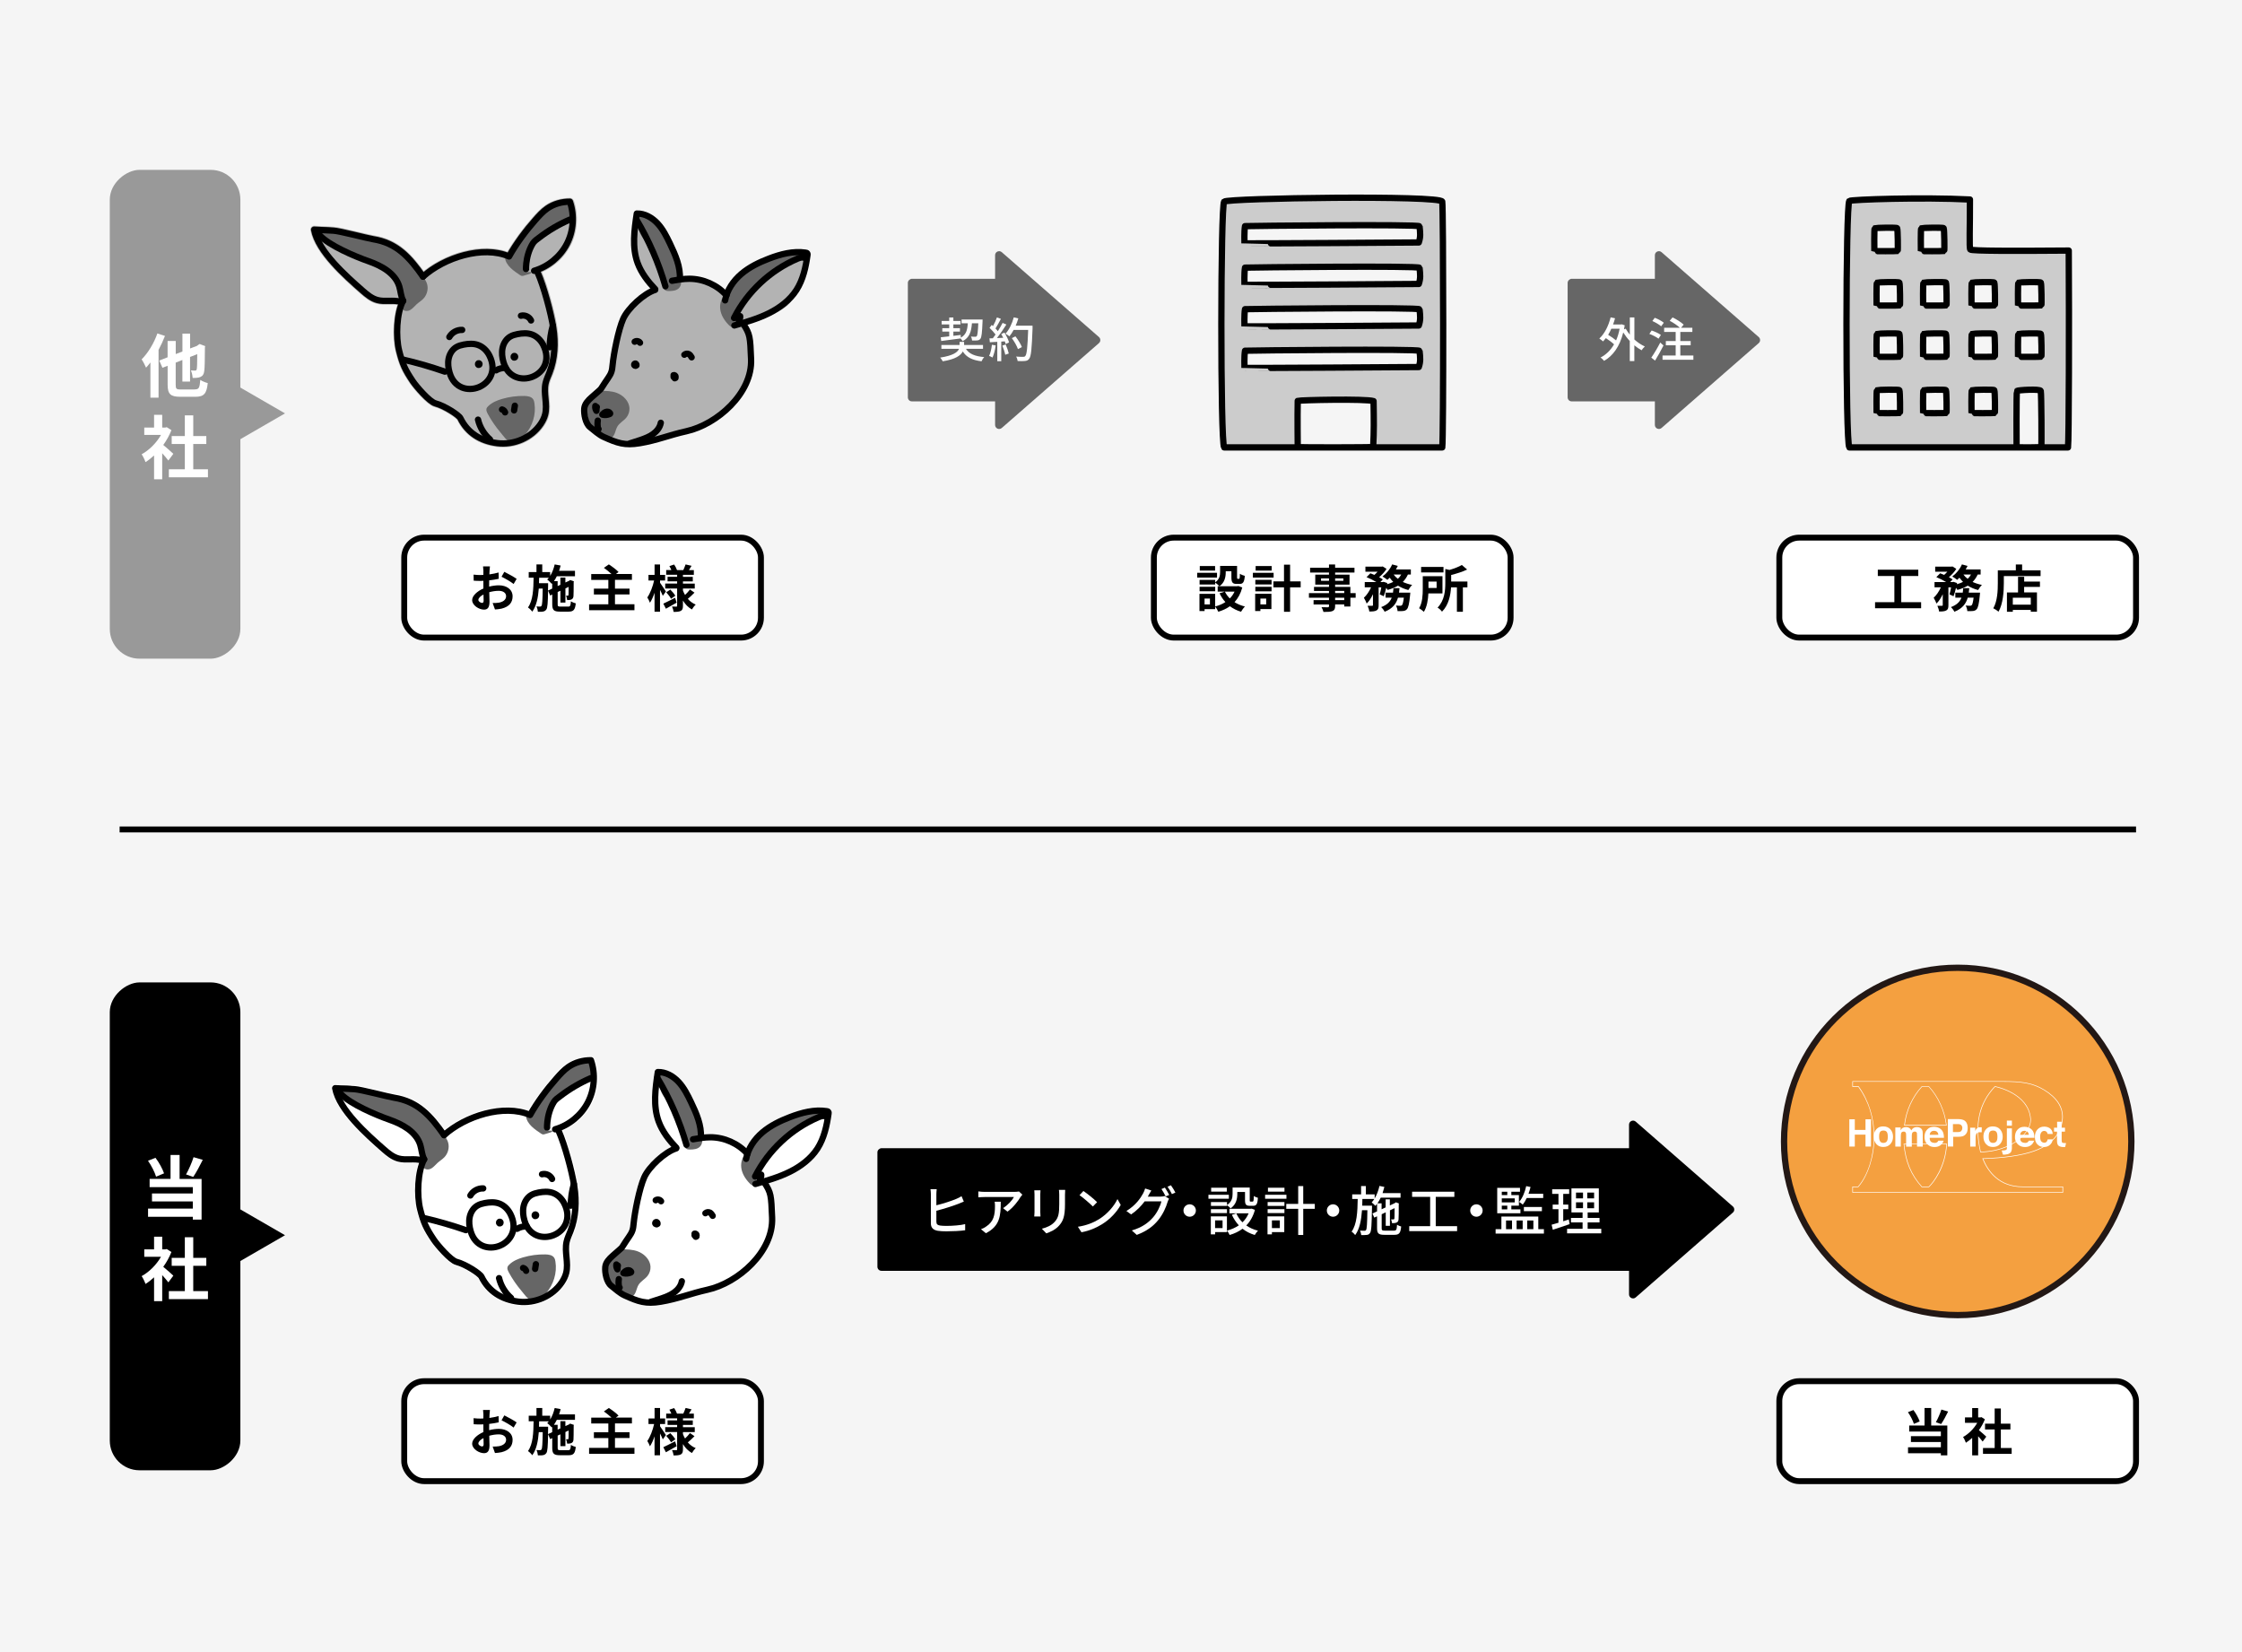 <?xml version="1.0" encoding="UTF-8"?>
<svg id="_レイヤー_2" data-name="レイヤー 2" xmlns="http://www.w3.org/2000/svg" viewBox="0 0 570 420">
  <defs>
    <style>
      .cls-1, .cls-2 {
        fill: #fff;
      }

      .cls-3 {
        fill: #f4a040;
        stroke: #231815;
      }

      .cls-3, .cls-4, .cls-5 {
        stroke-linecap: round;
        stroke-linejoin: round;
        stroke-width: 1.6px;
      }

      .cls-2 {
        stroke-miterlimit: 10;
        stroke-width: 1.5px;
      }

      .cls-2, .cls-4, .cls-5 {
        stroke: #000;
      }

      .cls-6 {
        fill: #666;
      }

      .cls-4 {
        fill: #ccc;
      }

      .cls-7 {
        fill: #999;
      }

      .cls-5 {
        fill: none;
      }

      .cls-8 {
        fill: #b3b3b3;
      }

      .cls-9 {
        fill: #f5f5f5;
      }
    </style>
  </defs>
  <rect id="_長方形_70" data-name="長方形 70" class="cls-9" width="570" height="420"/>
  <path class="cls-4" d="M366.67,51.26c-.32-1.69-54.51-.91-55.44,0s-.98,61.27,0,62.48h55.44c.34-1.9.3-60.89,0-62.48ZM316.39,61.86c0-.13-.1-3.05.14-4.37,1.28-.07,44.32-.52,44.37.04.18,1.76.3,2.65-.19,4.11-1.46.04-44.32.28-44.32.23ZM316.39,72.41c0-.13-.1-3.05.14-4.37,1.28-.07,44.32-.52,44.37.04.18,1.76.3,2.65-.19,4.11-1.46.04-44.32.28-44.32.23ZM316.39,82.97c0-.13-.1-3.05.14-4.37,1.28-.07,44.32-.52,44.37.04.18,1.76.3,2.65-.19,4.11-1.46.04-44.32.28-44.32.23ZM316.39,93.53c0-.13-.1-3.05.14-4.37,1.28-.07,44.32-.52,44.37.04.18,1.76.3,2.65-.19,4.11-1.46.04-44.32.28-44.32.23ZM329.93,113.64c0-.38-.09-7.85,0-11.73.55-.21,17.37-.58,19.28.06.08,5.19.12,7.36-.1,11.67-.63.11-19.19.15-19.19,0Z"/>
  <g>
    <rect class="cls-2" x="102.77" y="136.68" width="90.69" height="25.41" rx="5.05" ry="5.05"/>
    <g>
      <path d="M124.37,149.13c.86-.22,1.74-.33,2.45-.33,1.96,0,3.5,1.04,3.5,2.79,0,1.51-.79,2.64-2.81,3.14-.59.13-1.17.18-1.67.21l-.59-1.64c.58,0,1.12-.01,1.57-.09,1.03-.18,1.85-.71,1.85-1.64,0-.86-.77-1.37-1.88-1.37-.79,0-1.61.13-2.4.35.03,1.02.06,2,.06,2.43,0,1.58-.58,2-1.4,2-1.25,0-3.01-1.07-3.01-2.42,0-1.12,1.3-2.27,2.86-2.95-.01-.3-.01-.59-.01-.89v-1.07c-.24.01-.48.03-.68.03-.58,0-1.22-.01-1.78-.06l-.03-1.54c.75.09,1.3.1,1.76.1.23,0,.48-.01.73-.03.01-.45.01-.82.01-1.04,0-.27-.05-.89-.09-1.12h1.75c-.03.23-.08.79-.1,1.11-.01.28-.03.59-.04.92.84-.12,1.67-.28,2.34-.48l.04,1.6c-.72.17-1.6.3-2.43.4-.01.39-.01.77-.01,1.15v.45ZM122.96,152.71c0-.32-.01-.9-.04-1.57-.79.4-1.3.93-1.3,1.38,0,.39.59.75.93.75.23,0,.41-.12.41-.55ZM128.22,145.37c.98.48,2.46,1.31,3.13,1.79l-.77,1.31c-.61-.53-2.27-1.47-3.07-1.85l.71-1.25Z"/>
      <path d="M144.46,154.21c.5,0,.61-.22.68-1.35.31.22.86.44,1.24.53-.17,1.61-.55,2.1-1.8,2.1h-2.25c-1.52,0-1.93-.41-1.93-1.88v-2.47l-.53.25-.53-1.25c-.05,3.16-.14,4.39-.44,4.8-.23.33-.48.46-.82.53-.32.08-.81.06-1.33.06-.03-.42-.17-.99-.37-1.37.4.05.76.05.93.05s.27-.04.37-.21c.17-.26.25-1.34.3-4.37h-1c-.18,2.32-.59,4.4-1.66,5.87-.25-.36-.72-.82-1.09-1.07,1.27-1.76,1.39-4.6,1.43-7.57h-1.24v-1.42h1.97v-1.95h1.47v1.95h2.01v.97c.53-.84.91-1.87,1.15-2.92l1.51.28c-.1.45-.25.9-.39,1.34h4.04v1.39h-4.62c-.22.45-.46.88-.73,1.25h.94v1.24l.7-.32v-1.84h1.27v1.25l.93-.42.05-.04.23-.17.95.33-.05.21c-.01,1.83-.01,3.14-.05,3.53-.03.46-.21.75-.55.89-.31.13-.72.14-1.06.14-.04-.35-.14-.84-.28-1.12.15.01.33.01.44.01s.17-.03.18-.19c.03-.12.03-.82.04-2.05l-.82.39v3.59h-1.27v-3l-.7.32v3.1c0,.53.09.61.73.61h1.98ZM140.39,149.63v-1.34l-.12.13c-.24-.28-.81-.85-1.15-1.08.14-.14.28-.3.41-.46h-2.46c-.01.46-.03.93-.04,1.38h2.32v.58l-.03,1.29,1.06-.49Z"/>
      <path d="M161.3,153.62v1.51h-11.53v-1.51h4.89v-2.49h-3.67v-1.48h3.67v-2.23h-4.35v-1.49h5.15c-.54-.53-1.31-1.12-1.93-1.57l1.26-.88c.82.53,1.93,1.35,2.47,1.94l-.68.5h4.08v1.49h-4.31v2.23h3.7v1.48h-3.7v2.49h4.95Z"/>
      <path d="M168.51,151.47c-.15-.37-.42-.95-.71-1.51v5.55h-1.39v-4.82c-.33.99-.73,1.89-1.17,2.54-.14-.42-.45-1-.67-1.35.72-1,1.4-2.79,1.73-4.31h-1.43v-1.42h1.55v-2.65h1.39v2.65h1.29v1.42h-1.29v.57c.35.48,1.27,1.89,1.49,2.24l-.79,1.09ZM172.03,153.21c-.9.53-1.91,1.09-2.73,1.54l-.66-1.29c.76-.35,1.89-.93,2.99-1.49l.4,1.24ZM176.57,150.66c-.54.55-1.2,1.17-1.7,1.58.54.63,1.22,1.13,2.01,1.46-.32.28-.75.85-.97,1.24-.94-.52-1.7-1.3-2.28-2.27v1.34c0,.7-.13,1.06-.54,1.29-.42.22-1.03.26-1.83.26-.05-.4-.22-.99-.41-1.37.44.03.94.03,1.09.03s.21-.06.21-.22v-4.39h-3.03v-1.25h3.03v-.57h-2.43v-1.15h2.43v-.52h-2.78v-1.2h1.31c-.13-.33-.32-.7-.5-1l1.21-.41c.3.44.61,1.03.73,1.42h1.6c.19-.44.45-1.03.58-1.44l1.52.35c-.23.39-.46.77-.67,1.09h1.25v1.2h-2.77v.52h2.5v1.15h-2.5v.57h3v1.25h-3v.5c.14.4.32.77.53,1.13.45-.42.95-.97,1.25-1.39l1.16.81ZM170.42,149.89c.48.46,1.02,1.12,1.27,1.56l-1.09.77c-.23-.45-.76-1.15-1.22-1.65l1.04-.68Z"/>
    </g>
  </g>
  <g>
    <rect class="cls-2" x="102.77" y="351.13" width="90.69" height="25.41" rx="5.05" ry="5.05"/>
    <g>
      <path d="M124.37,363.58c.86-.22,1.74-.33,2.45-.33,1.96,0,3.5,1.04,3.5,2.79,0,1.51-.79,2.64-2.81,3.14-.59.13-1.17.18-1.67.21l-.59-1.64c.58,0,1.12-.01,1.57-.09,1.03-.18,1.85-.71,1.85-1.64,0-.86-.77-1.37-1.88-1.37-.79,0-1.61.13-2.4.35.03,1.02.06,2,.06,2.43,0,1.58-.58,2-1.4,2-1.25,0-3.01-1.07-3.01-2.42,0-1.12,1.3-2.27,2.86-2.95-.01-.3-.01-.59-.01-.89v-1.07c-.24.01-.48.03-.68.03-.58,0-1.22-.01-1.78-.06l-.03-1.54c.75.09,1.3.1,1.76.1.23,0,.48-.01.73-.03.01-.45.01-.82.01-1.04,0-.27-.05-.89-.09-1.12h1.75c-.03.23-.08.79-.1,1.11-.01.28-.03.59-.04.92.84-.12,1.67-.28,2.34-.48l.04,1.6c-.72.17-1.6.3-2.43.4-.01.39-.01.77-.01,1.15v.45ZM122.96,367.16c0-.32-.01-.9-.04-1.57-.79.4-1.3.93-1.3,1.38,0,.39.59.75.93.75.23,0,.41-.12.41-.55ZM128.22,359.82c.98.48,2.46,1.31,3.13,1.79l-.77,1.31c-.61-.53-2.27-1.47-3.07-1.85l.71-1.25Z"/>
      <path d="M144.46,368.67c.5,0,.61-.22.68-1.35.31.22.86.44,1.24.53-.17,1.61-.55,2.1-1.8,2.1h-2.25c-1.52,0-1.93-.41-1.93-1.88v-2.47l-.53.25-.53-1.25c-.05,3.16-.14,4.39-.44,4.8-.23.33-.48.46-.82.53-.32.08-.81.06-1.33.06-.03-.42-.17-.99-.37-1.37.4.05.76.05.93.05s.27-.04.37-.21c.17-.26.25-1.34.3-4.37h-1c-.18,2.32-.59,4.4-1.66,5.87-.25-.36-.72-.82-1.09-1.07,1.27-1.76,1.39-4.6,1.43-7.57h-1.24v-1.42h1.97v-1.95h1.47v1.95h2.01v.97c.53-.84.91-1.87,1.15-2.92l1.51.28c-.1.45-.25.9-.39,1.34h4.04v1.39h-4.62c-.22.45-.46.88-.73,1.25h.94v1.24l.7-.32v-1.84h1.27v1.25l.93-.42.05-.04.23-.17.95.33-.05.21c-.01,1.83-.01,3.14-.05,3.53-.03.46-.21.75-.55.89-.31.13-.72.14-1.06.14-.04-.35-.14-.84-.28-1.12.15.01.33.01.44.01s.17-.03.18-.19c.03-.12.03-.82.04-2.05l-.82.39v3.59h-1.27v-3l-.7.32v3.1c0,.53.09.61.73.61h1.98ZM140.39,364.08v-1.34l-.12.13c-.24-.28-.81-.85-1.15-1.08.14-.14.28-.3.41-.46h-2.46c-.01.46-.03.93-.04,1.38h2.32v.58l-.03,1.29,1.06-.49Z"/>
      <path d="M161.3,368.08v1.51h-11.53v-1.51h4.89v-2.49h-3.67v-1.48h3.67v-2.23h-4.35v-1.49h5.15c-.54-.53-1.31-1.12-1.93-1.57l1.26-.88c.82.53,1.93,1.35,2.47,1.94l-.68.5h4.08v1.49h-4.31v2.23h3.7v1.48h-3.7v2.49h4.95Z"/>
      <path d="M168.51,365.92c-.15-.37-.42-.95-.71-1.51v5.55h-1.39v-4.82c-.33.99-.73,1.89-1.17,2.54-.14-.42-.45-1-.67-1.35.72-1,1.4-2.79,1.73-4.31h-1.43v-1.42h1.55v-2.65h1.39v2.65h1.29v1.42h-1.29v.57c.35.48,1.27,1.89,1.49,2.24l-.79,1.09ZM172.03,367.66c-.9.53-1.91,1.09-2.73,1.54l-.66-1.29c.76-.35,1.89-.93,2.99-1.49l.4,1.24ZM176.57,365.11c-.54.55-1.2,1.17-1.7,1.58.54.63,1.22,1.13,2.01,1.46-.32.28-.75.85-.97,1.24-.94-.52-1.7-1.3-2.28-2.27v1.34c0,.7-.13,1.06-.54,1.29-.42.22-1.03.26-1.83.26-.05-.4-.22-.99-.41-1.37.44.03.94.03,1.09.03s.21-.06.21-.22v-4.39h-3.03v-1.25h3.03v-.57h-2.43v-1.15h2.43v-.52h-2.78v-1.2h1.31c-.13-.33-.32-.7-.5-1l1.21-.41c.3.44.61,1.03.73,1.42h1.6c.19-.44.45-1.03.58-1.44l1.52.35c-.23.39-.46.77-.67,1.09h1.25v1.2h-2.77v.52h2.5v1.15h-2.5v.57h3v1.25h-3v.5c.14.4.32.77.53,1.13.45-.42.95-.97,1.25-1.39l1.16.81ZM170.42,364.34c.48.46,1.02,1.12,1.27,1.56l-1.09.77c-.23-.45-.76-1.15-1.22-1.65l1.04-.68Z"/>
    </g>
  </g>
  <g>
    <rect class="cls-2" x="293.36" y="136.68" width="90.69" height="25.41" rx="5.05" ry="5.05"/>
    <g>
      <path d="M309.41,146.83h-5.04v-1.21h5.04v1.21ZM315.84,149.33c-.41,1.56-1.09,2.78-1.98,3.75.76.49,1.66.86,2.65,1.11-.33.32-.77.93-.99,1.33-1.08-.32-2.02-.8-2.83-1.4-.86.61-1.85,1.07-2.95,1.4-.15-.37-.51-.98-.8-1.33v.66h-2.69v.5h-1.3v-4.39h3.99v3.21c.97-.24,1.84-.6,2.6-1.11-.59-.64-1.08-1.39-1.48-2.23l1.31-.42h-1.79v-1.38h.44c-.22-.26-.76-.72-1.07-.93v.49h-3.97v-1.17h3.97v.62c1.11-.76,1.25-1.78,1.25-2.64v-1.53h4.31v2.88c0,.36.03.4.17.4h.32c.17,0,.22-.17.23-1.29.28.22.88.44,1.25.54-.13,1.6-.46,2.05-1.33,2.05h-.75c-1.03,0-1.33-.4-1.33-1.67v-1.56h-1.44v.22c0,1.21-.26,2.68-1.6,3.59h4.53l.26-.06,1,.37ZM308.95,150.32h-3.97v-1.15h3.97v1.15ZM308.92,145.06h-3.89v-1.16h3.89v1.16ZM307.61,152.17h-1.37v1.48h1.37v-1.48ZM311.41,150.4c.31.64.73,1.22,1.25,1.74.5-.5.9-1.08,1.21-1.74h-2.46Z"/>
      <path d="M323.8,146.83h-5.27v-1.21h5.27v1.21ZM323.25,154.84h-2.81v.5h-1.33v-4.39h4.13v3.89ZM319.15,147.41h4.13v1.17h-4.13v-1.17ZM319.15,149.18h4.13v1.15h-4.13v-1.15ZM323.31,145.06h-4.08v-1.16h4.08v1.16ZM320.44,152.17v1.48h1.47v-1.48h-1.47ZM330.68,149.32h-2.69v6.21h-1.55v-6.21h-2.69v-1.52h2.69v-4.25h1.55v4.25h2.69v1.52Z"/>
      <path d="M344.66,151.95h-1.34v2.24h-1.56v-.53h-2.32v.4c0,.76-.18,1.07-.68,1.29-.49.19-1.19.22-2.28.22-.08-.36-.31-.89-.5-1.21.62.03,1.38.03,1.58.03.25-.01.32-.09.32-.32v-.4h-3.92v-1.11h3.92v-.61h-5.1v-1.17h5.1v-.55h-3.81v-1.03h3.81v-.57h-3.49v-2.55h3.49v-.53h-4.8v-1.21h4.8v-.84h1.56v.84h4.92v1.21h-4.92v.53h3.66v2.55h-3.66v.57h3.88v1.58h1.34v1.17ZM337.88,147.66v-.62h-2.02v.62h2.02ZM339.44,147.04v.62h2.09v-.62h-2.09ZM339.44,150.77h2.32v-.55h-2.32v.55ZM341.76,151.95h-2.32v.61h2.32v-.61Z"/>
      <path d="M357.94,146.06c-.33.73-.76,1.35-1.29,1.88.71.33,1.51.59,2.37.76-.33.31-.76.91-.97,1.3-.98-.25-1.85-.63-2.63-1.11-.76.46-1.65.81-2.63,1.08-.08-.14-.21-.33-.36-.54-.18.8-.4,1.57-.63,2.15l-1.03-.48c.14-.48.3-1.12.41-1.78h-.68v4.53c0,.7-.1,1.11-.55,1.34-.44.24-1.02.27-1.82.27-.04-.43-.25-1.04-.44-1.46.48.01.99.01,1.16.01.16-.01.21-.04.21-.19v-2.76c-.45.95-.99,1.82-1.61,2.38-.13-.44-.46-1.07-.7-1.48.71-.63,1.38-1.64,1.83-2.65h-1.61v-1.34h2.95c-.72-.44-1.69-.93-2.49-1.25l.97-.98c.31.12.67.26,1.02.41.28-.24.57-.53.81-.81h-3.09v-1.29h4.16l.23-.05.98.62c-.44.72-1.16,1.51-1.88,2.12.37.19.7.39.94.57l-.63.66h.62l.21-.06.93.31-.05.3c.57-.16,1.11-.35,1.57-.59-.33-.32-.64-.68-.91-1.07-.19.21-.39.39-.58.55-.3-.24-.89-.66-1.25-.86,1-.72,1.96-1.88,2.46-3.07l1.43.39c-.14.31-.3.61-.48.9h3.8v1.28h-.75ZM358.55,150.67s-.03.4-.05.58c-.21,2.23-.44,3.22-.81,3.63-.28.3-.55.4-.94.45-.32.04-.85.05-1.44.03-.01-.42-.18-1.03-.41-1.42.46.05.9.06,1.11.06.18,0,.28-.03.41-.14.18-.17.35-.72.49-1.92h-1.49c-.44,1.53-1.35,2.78-3.39,3.58-.17-.36-.57-.9-.89-1.18,1.55-.57,2.29-1.39,2.69-2.4h-1.56v-1.27h1.88c.06-.37.1-.75.13-1.15h1.53c-.04.39-.08.77-.13,1.15h2.87ZM354.32,146.06c.28.4.64.77,1.07,1.09.35-.31.63-.68.85-1.09h-1.92Z"/>
      <path d="M363.15,150.86c-.08,1.57-.35,3.41-1.15,4.68-.25-.26-.88-.73-1.21-.92.85-1.38.93-3.39.93-4.87v-3.27h5.01v4.38h-3.58ZM366.99,145.52h-5.69v-1.39h5.69v1.39ZM363.17,147.85v1.63h2.07v-1.63h-2.07ZM373.07,149.32h-1.15v6.21h-1.52v-6.21h-1.49c-.12,1.97-.59,4.47-2.3,6.18-.21-.32-.77-.85-1.13-1.03,1.79-1.82,1.97-4.37,1.97-6.27v-3.55l1.06.24c1.2-.35,2.4-.81,3.14-1.26l1.35,1.16c-1.17.57-2.67,1.04-4.06,1.38v1.67h4.13v1.48Z"/>
    </g>
  </g>
  <g>
    <rect class="cls-2" x="452.37" y="136.68" width="90.69" height="25.41" rx="5.05" ry="5.05"/>
    <g>
      <path d="M488.42,153.09v1.54h-11.71v-1.54h4.91v-6.66h-4.21v-1.6h10.29v1.6h-4.33v6.66h5.05Z"/>
      <path d="M502.8,146.06c-.33.73-.76,1.35-1.29,1.88.71.33,1.51.59,2.37.76-.33.31-.76.91-.97,1.3-.98-.25-1.85-.63-2.63-1.11-.76.46-1.65.81-2.63,1.08-.08-.14-.21-.33-.36-.54-.18.8-.4,1.57-.63,2.15l-1.03-.48c.14-.48.3-1.12.41-1.78h-.68v4.53c0,.7-.1,1.11-.55,1.34-.44.24-1.02.27-1.82.27-.04-.43-.25-1.04-.44-1.46.48.01.99.01,1.16.01.16-.01.21-.04.21-.19v-2.76c-.45.95-.99,1.82-1.61,2.38-.13-.44-.46-1.07-.7-1.48.71-.63,1.38-1.64,1.83-2.65h-1.61v-1.34h2.95c-.72-.44-1.69-.93-2.49-1.25l.97-.98c.31.12.67.26,1.02.41.28-.24.57-.53.81-.81h-3.09v-1.29h4.16l.23-.05.98.62c-.44.72-1.16,1.51-1.88,2.12.37.19.7.39.94.57l-.63.66h.62l.21-.06.93.31-.05.3c.57-.16,1.11-.35,1.57-.59-.33-.32-.64-.68-.91-1.07-.19.21-.39.39-.58.55-.3-.24-.89-.66-1.25-.86,1-.72,1.96-1.88,2.46-3.07l1.43.39c-.14.31-.3.61-.48.9h3.8v1.28h-.75ZM503.4,150.67s-.03.4-.05.58c-.21,2.23-.44,3.22-.81,3.63-.28.3-.55.4-.94.45-.32.04-.85.05-1.44.03-.01-.42-.18-1.03-.41-1.42.46.05.9.06,1.11.06.18,0,.28-.03.41-.14.18-.17.35-.72.49-1.92h-1.49c-.44,1.53-1.35,2.78-3.39,3.58-.17-.36-.57-.9-.89-1.18,1.55-.57,2.29-1.39,2.69-2.4h-1.56v-1.27h1.88c.06-.37.1-.75.13-1.15h1.53c-.04.39-.08.77-.13,1.15h2.87ZM499.18,146.06c.28.4.64.77,1.07,1.09.35-.31.63-.68.85-1.09h-1.92Z"/>
      <path d="M518.79,144.99v1.46h-9.34v1.79c0,2.07-.19,5.25-1.35,7.26-.28-.26-.97-.7-1.33-.86,1.06-1.84,1.15-4.55,1.15-6.4v-3.25h4.58v-1.48h1.6v1.48h4.69ZM514.61,147.85h4.02v1.35h-4.02v1.4h3.26v4.91h-1.57v-.46h-4.57v.48h-1.49v-4.92h2.82v-3.97h1.56v1.21ZM516.3,151.96h-4.57v1.75h4.57v-1.75Z"/>
    </g>
  </g>
  <g>
    <rect class="cls-7" x="-17.63" y="88.71" width="124.27" height="33.2" rx="7.56" ry="7.56" transform="translate(149.82 60.81) rotate(90)"/>
    <g>
      <path class="cls-1" d="M41.94,85.41c-.46,1.18-1.02,2.39-1.63,3.53v12.15h-2.07v-8.94c-.37.49-.74.93-1.11,1.32-.19-.47-.77-1.62-1.12-2.11,1.58-1.58,3.13-4.07,4-6.59l1.93.63ZM49.55,98.99c1.04,0,1.21-.42,1.37-2.41.47.32,1.33.67,1.9.81-.28,2.6-.9,3.48-3.11,3.48h-3.88c-2.49,0-3.21-.69-3.21-3.09v-4.79l-1.32.51-.81-1.84,2.12-.83v-4.14h2.07v3.32l1.7-.65v-4.55h1.95v3.78l1.77-.67.26-.21.39-.26,1.42.54-.07.32c-.02,3.06-.05,5.16-.16,5.94-.09.88-.4,1.33-.98,1.58-.54.25-1.37.26-1.98.25-.04-.58-.21-1.46-.46-1.91.39.02.88.04,1.07.04.25,0,.37-.07.44-.4.07-.32.11-1.48.12-3.78l-1.83.72v6.25h-1.95v-5.48l-1.7.67v5.62c0,1.05.18,1.21,1.3,1.21h3.57Z"/>
      <path class="cls-1" d="M42.8,117.07c-.37-.49-.97-1.19-1.56-1.84v6.62h-2.07v-6.06c-.7.65-1.44,1.23-2.18,1.69-.18-.56-.67-1.58-.98-1.99,1.91-1.04,3.76-2.88,4.92-4.92h-4.25v-1.88h2.49v-3.23h2.07v3.23h.79l.37-.09,1.18.76c-.53,1.33-1.23,2.6-2.07,3.76.84.69,2.2,1.9,2.56,2.25l-1.26,1.7ZM52.87,119.3v2.04h-9.94v-2.04h4.06v-6.43h-3.34v-2.02h3.34v-5.25h2.14v5.25h3.32v2.02h-3.32v6.43h3.74Z"/>
    </g>
    <polygon class="cls-7" points="72.46 105.09 58.84 97.22 58.84 112.96 72.46 105.09"/>
  </g>
  <g>
    <rect x="-17.51" y="295.17" width="124.03" height="33.2" rx="7.56" ry="7.56" transform="translate(356.28 267.26) rotate(90)"/>
    <g>
      <path class="cls-1" d="M39.68,299.13c-.33-1.11-1.19-2.81-2.05-4.04l1.9-.75c.93,1.21,1.79,2.83,2.18,3.95l-2.02.84ZM45.67,299.71h5.58v10.34h-2.23v-.72h-11.38v-2.07h11.38v-1.83h-10.38v-2.02h10.38v-1.62h-10.98v-2.09h5.32v-6.08h2.3v6.08ZM51.55,294.86c-.77,1.56-1.67,3.23-2.42,4.34l-1.83-.63c.68-1.21,1.49-3.02,1.91-4.39l2.34.68Z"/>
      <path class="cls-1" d="M42.8,326c-.37-.49-.97-1.19-1.56-1.84v6.62h-2.07v-6.06c-.7.65-1.44,1.23-2.18,1.69-.18-.56-.67-1.58-.98-1.99,1.91-1.04,3.76-2.88,4.92-4.92h-4.25v-1.88h2.49v-3.23h2.07v3.23h.79l.37-.09,1.18.76c-.53,1.33-1.23,2.6-2.07,3.76.84.69,2.2,1.9,2.56,2.25l-1.26,1.7ZM52.87,328.23v2.04h-9.94v-2.04h4.06v-6.43h-3.34v-2.02h3.34v-5.25h2.14v5.25h3.32v2.02h-3.32v6.43h3.74Z"/>
    </g>
    <polygon points="72.46 314.02 58.84 306.15 58.84 321.89 72.46 314.02"/>
  </g>
  <path class="cls-4" d="M500.93,63.44c-.33-.29-.06-6.19-.1-12.72-11.88-.62-30.27-.01-30.66.37-.94.91-.99,61.42,0,62.65h55.59c.24-1.36.3-32.13.19-50.04-14.11.11-24.6.11-25.02-.26ZM482.45,63.81c-.2.05-5.92.07-5.92,0,0-.16-.08-5.71.1-5.8.18-.09,5.59-.23,5.7,0,.16.34.23,5.77.12,5.8ZM494.28,63.81c-.2.05-5.92.07-5.92,0,0-.16-.08-5.71.1-5.8.18-.09,5.59-.23,5.7,0,.16.34.23,5.77.12,5.8ZM483.02,77.64c-.2.05-5.92.07-5.92,0,0-.16-.08-5.71.1-5.8.18-.09,5.59-.23,5.7,0,.16.34.23,5.77.12,5.8ZM494.85,77.64c-.2.05-5.92.07-5.92,0,0-.16-.08-5.71.1-5.8.18-.09,5.59-.23,5.7,0,.16.34.23,5.77.12,5.8ZM507.15,77.64c-.2.05-5.92.07-5.92,0,0-.16-.08-5.71.1-5.8.18-.09,5.59-.23,5.7,0,.16.34.23,5.77.12,5.8ZM518.98,77.64c-.2.05-5.92.07-5.92,0,0-.16-.08-5.71.1-5.8.18-.09,5.59-.23,5.7,0,.16.34.23,5.77.12,5.8ZM483.02,90.68c-.2.05-5.92.07-5.92,0,0-.16-.08-5.71.1-5.8.18-.09,5.59-.23,5.7,0,.16.34.23,5.77.12,5.8ZM494.85,90.68c-.2.05-5.92.07-5.92,0,0-.16-.08-5.71.1-5.8.18-.09,5.59-.23,5.7,0,.16.34.23,5.77.12,5.8ZM507.15,90.68c-.2.05-5.92.07-5.92,0,0-.16-.08-5.71.1-5.8.18-.09,5.59-.23,5.7,0,.16.34.23,5.77.12,5.8ZM518.98,90.68c-.2.05-5.92.07-5.92,0,0-.16-.08-5.71.1-5.8.18-.09,5.59-.23,5.7,0,.16.34.23,5.77.12,5.8ZM483.02,104.99c-.2.05-5.92.07-5.92,0,0-.16-.08-5.71.1-5.8.18-.09,5.59-.23,5.7,0,.16.34.23,5.77.12,5.8ZM494.85,104.99c-.2.05-5.92.07-5.92,0,0-.16-.08-5.71.1-5.8.18-.09,5.59-.23,5.7,0,.16.34.23,5.77.12,5.8ZM507.15,104.99c-.2.05-5.92.07-5.92,0,0-.16-.08-5.71.1-5.8.18-.09,5.59-.23,5.7,0,.16.34.23,5.77.12,5.8ZM518.98,113.63c-.21.12-6.29.17-6.29.01,0-.4-.08-14.04.1-14.26.19-.22,5.93-.57,6.05,0,.17.85.24,14.19.13,14.25Z"/>
  <g>
    <path class="cls-6" d="M447.13,85.68l-24.7-21.57c-.66-.58-1.7-.11-1.7.77v43.15c0,.88,1.04,1.35,1.7.77l24.7-21.57c.47-.41.47-1.14,0-1.55Z"/>
    <rect class="cls-6" x="397.1" y="72.32" width="31.17" height="28.28" rx="1.03" ry="1.03" transform="translate(326.23 499.14) rotate(-90)"/>
  </g>
  <g>
    <path class="cls-1" d="M415.51,86.3c.82.74,1.74,1.37,2.67,1.78-.25.22-.63.65-.8.97-.64-.33-1.27-.76-1.87-1.26v4h-1.16v-5.1c-.63-.67-1.19-1.42-1.66-2.18-.9,3.62-2.65,5.97-4.87,7.23-.19-.25-.63-.68-.91-.84,1.39-.73,2.56-1.83,3.44-3.36-.52-.5-1.33-1.09-2.08-1.58-.23.3-.47.58-.71.84-.21-.19-.68-.57-.95-.74,1.33-1.21,2.33-3.21,2.87-5.38l1.12.23c-.15.55-.3,1.07-.5,1.58h2l.21-.04.75.25c-.06.35-.12.7-.18,1.03l.44-.17c.28.51.63,1.02,1.04,1.51v-4.37h1.16v5.58ZM409.66,83.57c-.24.56-.52,1.08-.81,1.55.7.42,1.48.96,2.02,1.42.39-.87.69-1.87.9-2.97h-2.11Z"/>
    <path class="cls-1" d="M421.66,86.1c-.5-.39-1.51-.92-2.33-1.22l.58-.86c.8.27,1.83.74,2.35,1.13l-.61.96ZM422.92,87.83c-.63,1.26-1.43,2.7-2.14,3.84l-.96-.75c.65-.92,1.57-2.46,2.28-3.84l.82.75ZM422.33,82.95c-.47-.42-1.44-.99-2.24-1.34l.61-.82c.8.29,1.8.82,2.3,1.26l-.67.91ZM430.52,90.38v1.08h-7.84v-1.08h3.34v-2.6h-2.5v-1.08h2.5v-2.31h-2.93v-1.07h3.99c-.61-.58-1.68-1.3-2.58-1.77l.73-.86c.98.47,2.22,1.25,2.82,1.84l-.65.79h2.86v1.07h-3.06v2.31h2.63v1.08h-2.63v2.6h3.33Z"/>
  </g>
  <g>
    <path class="cls-6" d="M279.39,85.68l-24.7-21.57c-.66-.58-1.7-.11-1.7.77v43.15c0,.88,1.04,1.35,1.7.77l24.7-21.57c.47-.41.47-1.14,0-1.55Z"/>
    <rect class="cls-6" x="229.37" y="72.32" width="31.17" height="28.28" rx="1.03" ry="1.03" transform="translate(158.49 331.41) rotate(-90)"/>
  </g>
  <g>
    <path class="cls-1" d="M245.57,88.67c.8,1.3,2.3,1.91,4.66,2.11-.25.25-.56.74-.69,1.07-2.35-.29-3.83-1.02-4.76-2.5-.52,1.02-1.87,1.99-5.1,2.5-.13-.27-.42-.7-.65-.94,3.33-.51,4.45-1.39,4.79-2.23h-4.48v-.97h4.62v-.8h1.15v.8h4.81v.97h-4.34ZM239.19,85.74c.59-.06,1.33-.15,2.14-.23v-1.21h-1.76v-.87h1.76v-.96h-1.93v-.87h1.93v-.88h1.05v.88h1.82v.87h-1.82v.96h1.67v.87h-1.67v1.08l1.87-.23.02.69c1.36-.74,1.67-1.94,1.78-3.65h-1.58v-.96h5.34s0,.31-.01.45c-.12,2.96-.24,4.07-.56,4.46-.21.27-.44.36-.78.4-.29.04-.8.04-1.32.02-.02-.3-.13-.75-.3-1,.47.05.91.05,1.09.05s.29-.02.4-.15c.17-.23.29-1.08.39-3.27h-1.62c-.16,2.13-.61,3.63-2.37,4.55-.1-.21-.33-.51-.52-.7-1.77.25-3.6.48-4.92.65l-.11-.96Z"/>
    <path class="cls-1" d="M253.14,87.81c-.16,1.14-.44,2.31-.81,3.09-.18-.13-.63-.34-.86-.42.36-.73.59-1.79.71-2.83l.96.17ZM255.38,84.57c.5.79.99,1.82,1.16,2.48l-.86.41c-.05-.19-.12-.42-.22-.68l-.9.06v4.99h-1.01v-4.93c-.69.04-1.33.07-1.89.11l-.1-.99.85-.02c.23-.29.46-.61.7-.95-.38-.53-.99-1.19-1.53-1.7l.55-.75c.11.1.22.19.33.29.38-.67.78-1.54.99-2.19l1.02.36c-.44.82-.95,1.78-1.38,2.44.23.24.44.48.59.7.47-.73.91-1.48,1.22-2.11l.96.41c-.69,1.1-1.6,2.43-2.41,3.44l1.61-.06c-.16-.34-.33-.67-.51-.97l.81-.35ZM255.68,87.58c.33.73.65,1.67.79,2.29l-.9.32c-.11-.63-.44-1.59-.74-2.33l.85-.28ZM262.52,83.36c-.21,5.34-.36,7.23-.87,7.85-.29.4-.59.51-1.07.56-.41.06-1.15.05-1.87.01-.02-.33-.16-.81-.38-1.13.79.06,1.51.07,1.81.07.25,0,.39-.05.52-.21.39-.39.58-2.18.74-6.63h-3.7c-.33.62-.69,1.17-1.07,1.62-.22-.19-.73-.52-.99-.68.92-.98,1.67-2.56,2.1-4.14l1.15.27c-.18.63-.41,1.26-.67,1.85h4.29v.54ZM258.8,88.75c-.24-.74-.91-1.91-1.55-2.79l.91-.45c.65.82,1.37,1.98,1.64,2.73l-.99.51Z"/>
  </g>
  <g>
    <path d="M440.56,306.71l-24.7-21.57c-.66-.58-1.7-.11-1.7.77v43.15c0,.88,1.04,1.35,1.7.77l24.7-21.57c.47-.41.47-1.14,0-1.55Z"/>
    <rect x="306.08" y="208.9" width="31.17" height="197.18" rx="1.03" ry="1.03" transform="translate(14.17 629.15) rotate(-90)"/>
  </g>
  <g>
    <path class="cls-1" d="M238.07,310.62c0,.64.29.82.92.94.42.07,1.06.09,1.7.09,1.43,0,3.56-.15,4.69-.45v1.56c-1.22.18-3.28.27-4.77.27-.83,0-1.64-.04-2.22-.14-1.1-.2-1.73-.75-1.73-1.89v-7.44c0-.33-.04-.88-.1-1.24h1.59c-.05.35-.09.86-.09,1.24v2.85c1.63-.39,3.75-1.07,5.08-1.63.44-.19.86-.39,1.32-.68l.58,1.37c-.45.18-.99.42-1.41.58-1.47.58-3.85,1.31-5.57,1.75v2.79Z"/>
    <path class="cls-1" d="M259.92,303.71c-.12.15-.34.41-.45.57-.58.99-1.88,2.72-3.33,3.75l-1.13-.91c1.18-.69,2.38-2.04,2.77-2.81h-7.46c-.53,0-1.01.04-1.59.08v-1.51c.5.07,1.06.12,1.59.12h7.6c.31,0,.92-.04,1.14-.1l.86.8ZM254.43,305.52c0,3.55-.2,6.16-3.78,7.99l-1.25-1.02c.39-.14.87-.35,1.3-.67,1.94-1.25,2.26-2.96,2.26-5.22,0-.37-.01-.69-.08-1.09h1.55Z"/>
    <path class="cls-1" d="M264.53,302.6c-.03.29-.05.63-.05,1.01v4.55c0,.35.03.83.05,1.1h-1.59c.01-.23.07-.71.07-1.1v-4.55c0-.24-.03-.72-.05-1.01h1.58ZM270.81,302.49c-.03.35-.05.76-.05,1.25v2.42c0,3.11-.49,4.27-1.5,5.41-.88,1.03-2.26,1.64-3.25,1.98l-1.13-1.18c1.29-.33,2.46-.84,3.29-1.78.95-1.07,1.13-2.13,1.13-4.51v-2.34c0-.49-.04-.9-.08-1.25h1.59Z"/>
    <path class="cls-1" d="M279.38,309.97c2.19-1.35,3.89-3.39,4.72-5.13l.83,1.48c-.98,1.75-2.65,3.62-4.77,4.92-1.37.84-3.1,1.64-5.21,2.03l-.91-1.4c2.27-.34,4.04-1.1,5.34-1.9ZM278.92,305.62l-1.07,1.1c-.71-.72-2.39-2.19-3.4-2.88l.99-1.06c.96.64,2.72,2.05,3.48,2.84Z"/>
    <path class="cls-1" d="M295.08,304.2c.38,0,.76-.04,1.02-.14l1.12.68c-.14.22-.29.56-.38.83-.37,1.31-1.17,3.13-2.39,4.62-1.25,1.54-2.9,2.79-5.44,3.75l-1.26-1.13c2.62-.77,4.24-1.98,5.45-3.38,1.01-1.17,1.82-2.87,2.07-4.01h-4.26c-.86,1.17-2.03,2.37-3.44,3.32l-1.2-.88c2.37-1.43,3.63-3.3,4.27-4.5.16-.29.39-.83.5-1.22l1.58.52c-.27.41-.56.92-.71,1.2-.07.12-.12.23-.2.35h3.28ZM296.16,301.92c.34.49.83,1.33,1.1,1.86l-.9.38c-.27-.54-.71-1.36-1.07-1.88l.87-.37ZM297.7,301.33c.37.5.88,1.36,1.13,1.85l-.88.39c-.29-.58-.73-1.36-1.12-1.88l.87-.37Z"/>
    <path class="cls-1" d="M302.46,306.16c.87,0,1.58.71,1.58,1.58s-.71,1.58-1.58,1.58-1.58-.71-1.58-1.58.71-1.58,1.58-1.58Z"/>
    <path class="cls-1" d="M312.42,304.75h-5.19v-1.01h5.19v1.01ZM311.93,313.23h-3v.57h-1.09v-4.57h4.09v4ZM311.94,306.36c1.24-.83,1.43-1.9,1.43-2.84v-1.62h4.36v3.2c0,.31.03.37.22.37h.53c.2,0,.26-.18.29-1.43.24.2.72.39,1.03.46-.08,1.62-.39,2.04-1.18,2.04h-.87c-.94,0-1.22-.31-1.22-1.43v-2.08h-1.96v.5c0,1.22-.29,2.71-1.71,3.66-.18-.22-.64-.64-.91-.8v.18h-4.08v-.98h4.08v.78ZM307.86,307.4h4.08v.99h-4.08v-.99ZM311.9,302.94h-3.98v-.99h3.98v.99ZM308.92,310.25v1.96h1.9v-1.96h-1.9ZM319.05,307.57c-.45,1.66-1.21,2.96-2.2,3.97.86.6,1.85,1.05,2.98,1.33-.27.25-.64.76-.82,1.09-1.18-.35-2.23-.88-3.11-1.59-.96.72-2.07,1.24-3.28,1.59-.12-.31-.44-.84-.68-1.12,1.1-.27,2.12-.72,3.02-1.33-.72-.78-1.32-1.67-1.77-2.69l1.13-.35c.37.84.9,1.62,1.56,2.27.67-.64,1.2-1.4,1.56-2.28h-4.87v-1.16h5.42l.23-.04.82.31Z"/>
    <path class="cls-1" d="M327.06,304.75h-5.42v-1.01h5.42v1.01ZM326.51,313.23h-3.14v.57h-1.12v-4.57h4.26v4ZM322.28,305.59h4.27v.98h-4.27v-.98ZM322.28,307.4h4.27v.99h-4.27v-.99ZM326.56,302.94h-4.2v-.99h4.2v.99ZM323.37,310.25v1.96h2.01v-1.96h-2.01ZM334.27,307.31h-2.94v6.65h-1.28v-6.65h-3.03v-1.25h3.03v-4.53h1.28v4.53h2.94v1.25Z"/>
    <path class="cls-1" d="M338.91,306.16c.87,0,1.58.71,1.58,1.58s-.71,1.58-1.58,1.58-1.58-.71-1.58-1.58.71-1.58,1.58-1.58Z"/>
    <path class="cls-1" d="M354.43,312.85c.57,0,.68-.24.75-1.5.27.19.72.38,1.05.45-.15,1.65-.5,2.12-1.71,2.12h-2.57c-1.47,0-1.85-.35-1.85-1.71v-3l-.71.34-.46-1.05,1.17-.54v-1.93c-.14.19-.27.37-.42.53-.19-.22-.68-.68-.95-.88.24-.26.46-.54.67-.87h-3.03c-.01.57-.03,1.13-.04,1.69h2.49s0,.37-.01.53c-.08,4.41-.15,5.96-.5,6.42-.22.34-.46.45-.82.49-.34.05-.87.05-1.41.04-.03-.34-.15-.83-.33-1.13.5.04.94.04,1.14.04.18.01.3-.03.41-.19.2-.27.29-1.54.34-5.04h-1.37c-.18,2.52-.6,4.79-1.73,6.32-.2-.29-.6-.67-.92-.86,1.36-1.86,1.51-5.06,1.56-8.31h-1.4v-1.17h2.26v-2.12h1.21v2.12h2.24v1.03c.54-.9.96-2.01,1.22-3.18l1.25.26c-.14.53-.29,1.06-.46,1.56h4.57v1.16h-5.04c-.25.53-.53,1.01-.83,1.44h1.05v1.52l1.03-.48v-2.05h1.07v1.55l1.21-.56.11-.08.22-.15.77.29-.05.18c0,1.93,0,3.49-.05,3.88-.03.48-.25.71-.6.83-.3.11-.73.12-1.06.11-.03-.3-.12-.71-.24-.95.22.01.49.01.6.01.14,0,.2-.04.25-.23.03-.16.04-1.16.04-2.64l-1.18.56v3.93h-1.07v-3.43l-1.03.49v3.55c0,.53.11.62.83.62h2.38Z"/>
    <path class="cls-1" d="M370.45,311.72v1.26h-12.17v-1.26h5.32v-7.45h-4.59v-1.31h10.74v1.31h-4.73v7.45h5.44Z"/>
    <path class="cls-1" d="M375.36,306.16c.87,0,1.58.71,1.58,1.58s-.71,1.58-1.58,1.58-1.58-.71-1.58-1.58.71-1.58,1.58-1.58Z"/>
    <path class="cls-1" d="M392.52,312.48v1.12h-12.28v-1.12h1.47v-3.21h9.38v3.21h1.43ZM386.55,308.44h-5.9v-6.46h5.79v.98h-2.2v.86h1.92v2.69h-1.92v.94h2.31v.99ZM381.81,302.96v.86h1.4v-.86h-1.4ZM385.11,304.66h-3.3v1.01h3.3v-1.01ZM381.81,307.45h1.4v-.94h-1.4v.94ZM382.89,312.48h1.52v-2.2h-1.52v2.2ZM385.58,310.28v2.2h1.54v-2.2h-1.54ZM388.16,304.55c-.3.64-.64,1.22-1.01,1.69-.2-.19-.67-.52-.94-.68.86-.98,1.47-2.47,1.81-4.02l1.1.22c-.14.58-.31,1.17-.52,1.73h3.74v1.07h-4.19ZM387.43,307.91v-1.07h4.58v1.07h-4.58ZM388.28,310.28v2.2h1.56v-2.2h-1.56Z"/>
    <path class="cls-1" d="M399.06,311.2c-1.48.52-3.06,1.05-4.28,1.44l-.3-1.29c.49-.14,1.09-.3,1.74-.5v-3.45h-1.47v-1.17h1.47v-2.71h-1.6v-1.17h4.32v1.17h-1.51v2.71h1.29v1.17h-1.29v3.07c.46-.15.95-.3,1.41-.46l.22,1.2ZM407.1,312.39v1.16h-8.69v-1.16h3.94v-1.62h-2.95v-1.14h2.95v-1.4h-2.83v-6.12h6.96v6.12h-2.84v1.4h3.02v1.14h-3.02v1.62h3.45ZM400.68,304.65h1.78v-1.47h-1.78v1.47ZM400.68,307.15h1.78v-1.5h-1.78v1.5ZM405.28,303.18h-1.74v1.47h1.74v-1.47ZM405.28,305.66h-1.74v1.5h1.74v-1.5Z"/>
  </g>
  <g>
    <path class="cls-1" d="M151.18,269.21c-.14-.39-.51-.66-.93-.66-2.31.02-4.52.65-6.28,1.87-1.26.87-2.25,1.98-3.21,3.06-2.45,2.75-4.75,5.89-6.42,8.73-6.79-2.4-15.76.47-21.26,4.92-3.63-5.03-7.01-8.14-12.74-9.06-.58-.09-2.05-.44-3.6-.81-3.23-.77-5.59-1.32-6.57-1.37l-4.89-.25c-.31-.02-.59.11-.79.33-.2.23-.28.53-.23.83,1.07,5.89,8.32,12.27,12.66,16.08,1.22,1.07,2.54,2.15,4.17,2.58,1.07.29,2.13.26,3.16.24.74-.02,1.45-.03,2.11.07-1.18,3.48-1.24,8.68-.45,11.85.87,3.49,1.54,5,3.62,8.1.63.93,4.27,5.48,6.33,6.02,2.22.59,5.33,2.69,5.69,3.24,1.92,3.92,5.44,6.31,10.17,6.89.5.06,1,.09,1.51.09,4.13,0,8.19-2.06,10.44-5.4.62-.91,1.04-1.83,1.27-2.73.37-1.48.23-2.95.1-4.37-.12-1.27-.23-2.47.02-3.59.14-.61.38-1.21.65-1.84.1-.24.19-.47.29-.71,1.35-3.47,1.71-7.59,1.03-11.9-.03-.18-.06-.37-.09-.55,0-.02,0-.03,0-.05-.66-3.77-2.29-9.83-3.81-13.4,3.08-1.33,5.73-3.75,7.27-6.72,1.81-3.49,2.12-7.79.84-11.51Z"/>
    <path class="cls-6" d="M105.52,280.51c-1-.53-2.08-.91-3.15-1.26-4-1.3-8.1-2.32-12.24-3.04-1.2-.21-2.44-.39-3.61-.06-.42.12-.88.4-.87.83,0,.35.31.6.59.8.74.54,1.49,1.08,2.23,1.63,1.78,1.3,3.58,2.61,5.57,3.56,2.99,1.42,6.43,2.05,8.97,4.16.62.52,1.18,1.12,1.72,1.72.47.52.95,1.06,1.29,1.68.35.64.55,1.34.74,2.04.28,1,.56,2.02.64,3.05.03.41.04.84.26,1.18.41.61,1.34.61,1.97.26s1.09-.96,1.63-1.45c.55-.5,1.21-.88,1.72-1.42.78-.82,1.18-1.98,1.07-3.11-.11-1.15-.76-1.99-1.46-2.85s-1.24-1.89-1.89-2.81c-1.38-1.96-3.05-3.77-5.19-4.91Z"/>
    <path class="cls-6" d="M138.51,277.42c.41-.53.87-1.04,1.32-1.54.99-1.1,1.98-2.2,3.03-3.24.92-.91,1.89-1.8,3.06-2.36s2.54-.79,3.76-.36c.13.05.26.1.36.2.17.17.21.42.23.66.07.65.1,1.3.09,1.96,0,.17,0,.35-.08.51-.11.25-.37.41-.6.55-2.08,1.22-4.12,2.51-6.11,3.87-1.42.96-2.86,2.01-3.66,3.53-.4.76-.62,1.6-.81,2.44-.28,1.24-.5,2.53-.23,3.77.54,0,1.08.01,1.61.02-.03.27-.33.4-.59.48-.46.14-.92.27-1.37.41-.17.05-.34.1-.51.07-.17-.03-.33-.12-.47-.22-1.52-1.01-3.58-2.38-3.8-4.37,1.1-.22,1.71-1.6,2.27-2.49.82-1.3,1.55-2.66,2.49-3.88Z"/>
    <path class="cls-6" d="M129.31,323.37c-.2-.38-.4-.8-.29-1.22.07-.26.25-.47.45-.66.95-.93,2.22-1.46,3.49-1.83,1.85-.54,3.78-.8,5.7-.76.82.02,1.76.15,2.22.83.2.29.28.65.33,1,.46,2.87-.5,5.9-2.41,8.07-.87.99-2.18,2.37-3.6,1.88-1.09-.38-1.89-1.65-2.61-2.49-1.26-1.49-2.37-3.1-3.29-4.82Z"/>
    <path class="cls-1" d="M166.55,274.92c.04,5.96.23,9.53,1.57,11.72,1.34,2.19,3.07,5.31,3.07,5.31,0,0-6.46,3.65-7.61,9.04-1.15,5.39-2.96,12.22-2.96,12.22,0,0-6.15,6.07-6.05,8.78.1,2.71,3.98,9.35,10.23,9.19,6.25-.16,20.33-4.46,22.91-6.33s9.66-8.04,8.98-14.04c-.68-6-2.59-9.82-2.59-9.82,0,0,10.83-3.02,12.43-6.26s4.45-9.28,4.45-11.03-1.66-2.36-4.6-1.23c-2.94,1.13-10.46,2.19-13.49,5.9-3.03,3.71-3.41,4.37-3.41,4.37,0,0-2.75-2.44-5.17-3.06-2.42-.62-5.76-.58-5.76-.58,0,0-.06-5.13-3.05-9.6-2.99-4.46-7.9-7.33-8.08-7.4s-.87,2.8-.87,2.8Z"/>
    <path class="cls-6" d="M189.91,294.52c-.14-1.63.36-3.3,1.37-4.58.72-.92,1.68-1.62,2.62-2.31,1.92-1.41,3.87-2.83,6.09-3.69.57-.22,1.16-.4,1.74-.58,2.21-.67,4.59-1.28,6.79-.59.22.17.23.53.09.77s-.39.4-.64.54c-1.47.8-3.13,1.17-4.59,1.98-2.39,1.32-4.01,3.65-5.78,5.73-1.09,1.27-2.26,2.47-3.5,3.59-1.03.93-2.22,2.06-2.03,3.44.06.47.29.9.36,1.36s-.08,1.03-.52,1.2c-.47.18-.97-.18-1.32-.55-1.07-1.09-1.94-2.46-2.13-3.97s.39-3.19,1.69-4"/>
    <path class="cls-6" d="M177.14,283.6c-.85-1.96-1.71-3.93-2.85-5.73s-2.6-3.45-4.43-4.55c-.7-.42-1.75-.69-2.23-.03-.25.35-.22.81-.18,1.23.16,1.54.44,3.14,1.41,4.34.31.38.68.7.97,1.09.32.42.55.91.76,1.4,1.34,3.03,2.42,6.19,3.22,9.41.12.5.28,1.05.72,1.31.27.15.59.17.9.17.93,0,1.96-.1,2.58-.79.87-.96.44-2.4.37-3.53-.11-1.54-.63-2.91-1.25-4.32Z"/>
    <path class="cls-6" d="M165.38,322c.05.86-.24,1.73-.78,2.4-.68.84-1.73,1.35-2.28,2.27-.55.93-.57,2.22-1.45,2.84-.65.46-1.56.35-2.25-.03s-1.21-1.01-1.73-1.6c-.69-.79-1.41-1.59-1.8-2.56-.8-1.97-.85-6.14,1.27-7.4.77-.46,1.82-.33,2.68-.3,1.44.04,2.88.23,4.12,1.01,1.17.74,2.14,1.94,2.22,3.37Z"/>
    <g>
      <path class="cls-5" d="M112.9,288.58c-3.47-4.97-6.74-8.57-12.72-9.52-1.58-.25-8.47-2.09-10.07-2.17-1.63-.08-3.26-.17-4.89-.25,1,5.52,8.12,11.81,12.34,15.52,1.13.99,2.33,1.99,3.78,2.37,1.89.5,3.95-.1,5.83.43"/>
      <path class="cls-5" d="M112.9,288.58c5.4-4.86,15.2-8,21.87-5.13,1.78-3.2,4.29-6.57,6.72-9.31.93-1.05,1.88-2.11,3.03-2.91,1.66-1.15,3.7-1.71,5.72-1.7,1.2,3.48.92,7.46-.78,10.73-1.7,3.27-4.77,5.8-8.32,6.83"/>
      <path class="cls-5" d="M142.04,287.54c1.56,3.53,3.37,10.25,3.97,14.06.6,3.81.42,7.8-.98,11.39-.35.89-.77,1.76-.98,2.69-.58,2.59.54,5.35-.11,7.93-.22.87-.63,1.68-1.13,2.42-2.36,3.5-6.81,5.41-11.01,4.88-4.19-.52-7.54-2.56-9.4-6.35-.4-.81-3.96-3.13-6.33-3.76-1.54-.41-4.87-4.3-5.76-5.62-1.97-2.94-2.63-4.36-3.49-7.79s-.67-9.56,1.01-12.67"/>
      <g>
        <path class="cls-5" d="M132.99,322.34c.36.09.66.38.77.73"/>
        <path class="cls-5" d="M136.24,321.39l-.19,1.19"/>
      </g>
      <path class="cls-5" d="M126.88,324.93c.46,1.94,1.54,3.73,3.05,5.04"/>
      <path class="cls-5" d="M119.66,313.01c-.34-1.16-.49-2.4-.25-3.59s.92-2.32,1.96-2.93c.57-.34,1.23-.51,1.88-.64,1.2-.23,2.47-.31,3.62.1,1.27.45,2.29,1.48,2.9,2.68,3.93,7.82-7.83,12.24-10.11,4.37Z"/>
      <path class="cls-5" d="M133.35,310.33c-.34-1.16-.49-2.4-.25-3.59.24-1.19.92-2.32,1.96-2.93.57-.34,1.23-.51,1.88-.64,1.2-.23,2.47-.31,3.62.1,1.27.45,2.29,1.48,2.9,2.68,3.93,7.82-7.83,12.24-10.11,4.37Z"/>
      <path class="cls-5" d="M126.96,311c-.17-.11-.06-.44.14-.41s.22.38.02.42-.32-.29-.15-.39"/>
      <path class="cls-5" d="M136.01,309.14c-.17-.11-.06-.44.14-.41s.22.38.02.42-.32-.29-.15-.39"/>
      <path class="cls-5" d="M118.45,312.73c-3.52-1.22-7.1-2.26-10.73-3.09"/>
      <path class="cls-5" d="M131.48,312.39c.62-.41,1.54-.64,2.44-.62"/>
      <path class="cls-5" d="M145.1,306.52c.02-1.87.29-3.74.81-5.54"/>
      <path class="cls-5" d="M86.63,278.07c2.37,2.6,9.02,5.4,12.33,6.56s6.84,3.05,7.88,6.41c.38,1.22.4,2.57,1.01,3.69"/>
      <path class="cls-5" d="M150.22,274.08c-2.77,1.19-5.38,2.73-7.77,4.56-.59.45-1.25.87-1.64,1.5-2.2,3.53-1.63,7.86-1.73,6.41"/>
      <path class="cls-5" d="M122.85,302.12c-1.31-.06-2.62.66-3.26,1.8"/>
      <path class="cls-5" d="M137.8,298.52c.99-.27,2.13.27,2.56,1.2"/>
    </g>
    <g>
      <path class="cls-5" d="M189.7,294.61c.48-2.64,2.1-4.99,4.14-6.73,2.05-1.74,4.51-2.93,7.02-3.89,2.97-1.14,6.16-1.99,9.31-1.51.16.02.33.06.42.19.09.12.07.29.05.44-.44,3.09-1.12,6.23-2.8,8.86-1.68,2.61-4.25,4.54-7.03,5.92-2.78,1.38-5.78,2.24-8.76,3.1"/>
      <path class="cls-5" d="M176.19,289.63c1.46-.26,2.93-.51,4.41-.51,3.55,0,7.07,1.57,9.44,4.21"/>
      <path class="cls-5" d="M171.91,291.95c-2.85.89-6.95,4.67-8.14,7.4-1.2,2.73-2.39,8.74-2.68,11.71-.06.58-.11,1.17-.3,1.73-.19.59-.53,1.12-.88,1.63-2.63,3.78-.71,1.76-4.15,4.83-.87.77-1.76,1.69-1.87,2.84-.13,1.46.33,3.86,1.48,4.76,1.02.81,2.26,1.94,3.44,2.47,3.53,1.6,5.38,2.24,9.2,1.6,4.43-.74,7.47-2.07,11.85-3.04,7.77-1.72,16.8-9.63,16.44-18.32-.24-5.77-.25-6.26-1.96-8.93"/>
      <path class="cls-5" d="M157.08,321.73c-.07.31-.11.64-.1.96-.24-.36-.35-.81-.28-1.23"/>
      <path class="cls-5" d="M158.48,323.63c.27-.28.56-.55.93-.67s.83-.02,1.03.3c.03.04.05.1.03.15-.02.05-.07.08-.12.1-.55.24-1.17.31-1.76.18"/>
      <path class="cls-5" d="M157.33,325.18c-.09.62-.08,1.26.01,1.88.02.12.07.26.19.26"/>
      <path class="cls-5" d="M165.54,330.94c.91-.27,1.8-.56,2.7-.87,1.11-.39,2.22-.81,3.17-1.51.95-.69,1.73-1.68,1.94-2.84"/>
      <path class="cls-5" d="M176.59,313.62c.24-.08.52.14.51.39-.15.05-.29.1-.44.14-.11-.05-.1-.24.01-.29s.25.01.32.11.08.23.08.36c-.06.03-.12.06-.18.09"/>
      <path class="cls-5" d="M166.94,310.68c.03.19-.07.4-.24.5-.21-.1-.13-.47.1-.51s.43.23.37.46c-.08.04-.16.08-.23.12"/>
      <path class="cls-5" d="M171.94,291.78c-1.85-1.96-3.55-4.13-4.48-6.66-1.46-3.98-.85-8.39-.22-12.58,2.01-.06,3.91,1.04,5.28,2.51s2.28,3.3,3.15,5.11c1.38,2.88,2.73,5.94,2.52,9.13"/>
      <path class="cls-5" d="M167.12,274.02c3.19,5.32,5.68,11.05,7.4,17.01"/>
      <path class="cls-5" d="M210.12,283.97c-.53-.47-1.36-.24-2.01.04-6.92,2.94-12.74,8.38-16.14,15.08.52-.16,1.04-.31,1.56-.47.05.42-.08.87-.36,1.2"/>
      <path class="cls-5" d="M179.34,308.43c.3-.28.78-.35,1.14-.16.32.17.53.51.71.82"/>
      <path class="cls-5" d="M166.71,305.13c.42-.3,1.08-.18,1.36.25"/>
    </g>
  </g>
  <g>
    <path class="cls-8" d="M145.83,50.97c-.14-.39-.51-.66-.93-.66-2.31.02-4.52.65-6.28,1.87-1.26.87-2.25,1.98-3.21,3.06-2.45,2.75-4.75,5.89-6.42,8.73-6.79-2.4-15.76.47-21.26,4.92-3.63-5.03-7.01-8.14-12.74-9.06-.58-.09-2.05-.44-3.6-.81-3.23-.77-5.59-1.32-6.57-1.37l-4.89-.25c-.31-.02-.59.11-.79.33-.2.23-.28.53-.23.83,1.07,5.89,8.32,12.27,12.66,16.08,1.22,1.07,2.54,2.15,4.17,2.58,1.07.29,2.13.26,3.16.24.74-.02,1.45-.03,2.11.07-1.18,3.48-1.24,8.68-.45,11.85.87,3.49,1.54,5,3.62,8.1.63.93,4.27,5.48,6.33,6.02,2.22.59,5.33,2.69,5.69,3.24,1.92,3.92,5.44,6.31,10.17,6.89.5.06,1,.09,1.51.09,4.13,0,8.19-2.06,10.44-5.4.62-.91,1.04-1.83,1.27-2.73.37-1.48.23-2.95.1-4.37-.12-1.27-.23-2.47.02-3.59.14-.61.38-1.21.65-1.84.1-.24.19-.47.29-.71,1.35-3.47,1.71-7.59,1.03-11.9-.03-.18-.06-.37-.09-.55,0-.02,0-.03,0-.05-.66-3.77-2.29-9.83-3.81-13.4,3.08-1.33,5.73-3.75,7.27-6.72,1.81-3.49,2.12-7.79.84-11.51Z"/>
    <path class="cls-6" d="M100.17,62.26c-1-.53-2.08-.91-3.15-1.26-4-1.3-8.1-2.32-12.24-3.04-1.2-.21-2.44-.39-3.61-.06-.42.12-.88.4-.87.83,0,.35.31.6.59.8.74.54,1.49,1.08,2.23,1.63,1.78,1.3,3.58,2.61,5.57,3.56,2.99,1.42,6.43,2.05,8.97,4.16.62.52,1.18,1.12,1.72,1.72.47.52.95,1.06,1.29,1.68.35.64.55,1.34.74,2.04.28,1,.56,2.02.64,3.05.03.41.04.84.26,1.18.41.61,1.34.61,1.97.26.64-.35,1.09-.96,1.63-1.45.55-.5,1.21-.88,1.72-1.42.78-.82,1.18-1.98,1.07-3.11-.11-1.15-.76-1.99-1.46-2.85s-1.24-1.89-1.89-2.81c-1.38-1.96-3.05-3.77-5.19-4.91Z"/>
    <path class="cls-6" d="M133.16,59.17c.41-.53.87-1.04,1.32-1.54.99-1.1,1.98-2.2,3.03-3.24.92-.91,1.89-1.8,3.06-2.36,1.16-.57,2.54-.79,3.76-.36.13.05.26.1.36.2.17.17.21.42.23.66.07.65.1,1.3.09,1.96,0,.17,0,.35-.08.51-.11.25-.37.41-.6.55-2.08,1.22-4.12,2.51-6.11,3.87-1.42.96-2.86,2.01-3.66,3.53-.4.76-.62,1.6-.81,2.44-.28,1.24-.5,2.53-.23,3.77.54,0,1.08.01,1.61.02-.03.27-.33.4-.59.48-.46.14-.92.27-1.37.41-.17.05-.34.1-.51.07-.17-.03-.33-.12-.47-.22-1.52-1.01-3.58-2.38-3.8-4.37,1.1-.22,1.71-1.6,2.27-2.49.82-1.3,1.55-2.66,2.49-3.88Z"/>
    <path class="cls-6" d="M123.97,105.13c-.2-.38-.4-.8-.29-1.22.07-.26.25-.47.45-.66.95-.93,2.22-1.46,3.49-1.83,1.85-.54,3.78-.8,5.7-.76.82.02,1.76.15,2.22.83.2.29.28.65.33,1,.46,2.87-.5,5.9-2.41,8.07-.87.99-2.18,2.37-3.6,1.88-1.09-.38-1.89-1.65-2.61-2.49-1.26-1.49-2.37-3.1-3.29-4.82Z"/>
    <path class="cls-8" d="M161.21,56.67c.04,5.96.23,9.53,1.57,11.72,1.34,2.19,3.07,5.31,3.07,5.31,0,0-6.46,3.65-7.61,9.04-1.15,5.39-2.96,12.22-2.96,12.22,0,0-6.15,6.07-6.05,8.78s3.98,9.35,10.23,9.19c6.25-.16,20.33-4.46,22.91-6.33,2.59-1.87,9.66-8.04,8.98-14.04-.68-6-2.59-9.82-2.59-9.82,0,0,10.83-3.02,12.43-6.26,1.59-3.24,4.45-9.28,4.45-11.03s-1.66-2.36-4.6-1.23c-2.94,1.13-10.46,2.19-13.49,5.9-3.03,3.71-3.41,4.37-3.41,4.37,0,0-2.75-2.44-5.17-3.06-2.42-.62-5.76-.58-5.76-.58,0,0-.06-5.13-3.05-9.6-2.99-4.46-7.9-7.33-8.08-7.4s-.87,2.8-.87,2.8Z"/>
    <path class="cls-6" d="M184.56,76.27c-.14-1.63.36-3.3,1.37-4.58.72-.92,1.68-1.62,2.62-2.31,1.92-1.41,3.87-2.83,6.09-3.69.57-.22,1.16-.4,1.74-.58,2.21-.67,4.59-1.28,6.79-.59.22.17.23.53.09.77s-.39.4-.64.54c-1.47.8-3.13,1.17-4.59,1.98-2.39,1.32-4.01,3.65-5.78,5.73-1.09,1.27-2.26,2.47-3.5,3.59-1.03.93-2.22,2.06-2.03,3.44.06.47.29.9.36,1.36s-.08,1.03-.52,1.2c-.47.18-.97-.18-1.32-.55-1.07-1.09-1.94-2.46-2.13-3.97-.2-1.52.39-3.19,1.69-4"/>
    <path class="cls-6" d="M171.79,65.35c-.85-1.96-1.71-3.93-2.85-5.73-1.14-1.8-2.6-3.45-4.43-4.55-.7-.42-1.75-.69-2.23-.03-.25.35-.22.81-.18,1.23.16,1.54.44,3.14,1.41,4.34.31.38.68.7.97,1.09.32.42.55.91.76,1.4,1.34,3.03,2.42,6.19,3.22,9.41.12.5.28,1.05.72,1.31.27.15.59.17.9.17.93,0,1.96-.1,2.58-.79.87-.96.44-2.4.37-3.53-.11-1.54-.63-2.91-1.25-4.32Z"/>
    <path class="cls-6" d="M160.03,103.75c.05.86-.24,1.73-.78,2.4-.68.84-1.73,1.35-2.28,2.27-.55.93-.57,2.22-1.45,2.84-.65.46-1.56.35-2.25-.03s-1.21-1.01-1.73-1.6c-.69-.79-1.41-1.59-1.8-2.56-.8-1.97-.85-6.14,1.27-7.4.77-.46,1.82-.33,2.68-.3,1.44.04,2.88.23,4.12,1.01,1.17.74,2.14,1.94,2.22,3.37Z"/>
    <g>
      <path class="cls-5" d="M107.55,70.33c-3.47-4.97-6.74-8.57-12.72-9.52-1.58-.25-8.47-2.09-10.07-2.17-1.63-.08-3.26-.17-4.89-.25,1,5.52,8.12,11.81,12.34,15.52,1.13.99,2.33,1.99,3.78,2.37,1.89.5,3.95-.1,5.83.43"/>
      <path class="cls-5" d="M107.55,70.33c5.4-4.86,15.2-8,21.87-5.13,1.78-3.2,4.29-6.57,6.72-9.31.93-1.05,1.88-2.11,3.03-2.91,1.66-1.15,3.7-1.71,5.72-1.7,1.2,3.48.92,7.46-.78,10.73-1.7,3.27-4.77,5.8-8.32,6.83"/>
      <path class="cls-5" d="M136.69,69.29c1.56,3.53,3.37,10.25,3.97,14.06.6,3.81.42,7.8-.98,11.39-.35.89-.77,1.76-.98,2.69-.58,2.59.54,5.35-.11,7.93-.22.87-.63,1.68-1.13,2.42-2.36,3.5-6.81,5.41-11.01,4.88s-7.54-2.56-9.4-6.35c-.4-.81-3.96-3.13-6.33-3.76-1.54-.41-4.87-4.3-5.76-5.62-1.97-2.94-2.63-4.36-3.49-7.79s-.67-9.56,1.01-12.67"/>
      <g>
        <path class="cls-5" d="M127.64,104.1c.36.09.66.38.77.73"/>
        <path class="cls-5" d="M130.89,103.14l-.19,1.19"/>
      </g>
      <path class="cls-5" d="M121.53,106.68c.46,1.94,1.54,3.73,3.05,5.04"/>
      <path class="cls-5" d="M114.31,94.76c-.34-1.16-.49-2.4-.25-3.59s.92-2.32,1.96-2.93c.57-.34,1.23-.51,1.88-.64,1.2-.23,2.47-.31,3.62.1,1.27.45,2.29,1.48,2.9,2.68,3.93,7.82-7.83,12.24-10.11,4.37Z"/>
      <path class="cls-5" d="M128.01,92.09c-.34-1.16-.49-2.4-.25-3.59s.92-2.32,1.96-2.93c.57-.34,1.23-.51,1.88-.64,1.2-.23,2.47-.31,3.62.1,1.27.45,2.29,1.48,2.9,2.68,3.93,7.82-7.83,12.24-10.11,4.37Z"/>
      <path class="cls-5" d="M121.61,92.75c-.17-.11-.06-.44.14-.41s.22.38.02.42-.32-.29-.15-.39"/>
      <path class="cls-5" d="M130.67,90.89c-.17-.11-.06-.44.14-.41s.22.38.02.42-.32-.29-.15-.39"/>
      <path class="cls-5" d="M113.1,94.48c-3.52-1.22-7.1-2.26-10.73-3.09"/>
      <path class="cls-5" d="M126.13,94.15c.62-.41,1.54-.64,2.44-.62"/>
      <path class="cls-5" d="M139.75,88.28c.02-1.87.29-3.74.81-5.54"/>
      <path class="cls-5" d="M81.29,59.82c2.37,2.6,9.02,5.4,12.33,6.56,3.32,1.16,6.84,3.05,7.88,6.41.38,1.22.4,2.57,1.01,3.69"/>
      <path class="cls-5" d="M144.87,55.83c-2.77,1.19-5.38,2.73-7.77,4.56-.59.45-1.25.87-1.64,1.5-2.2,3.53-1.63,7.86-1.73,6.41"/>
      <path class="cls-5" d="M117.5,83.87c-1.31-.06-2.62.66-3.26,1.8"/>
      <path class="cls-5" d="M132.45,80.27c.99-.27,2.13.27,2.56,1.2"/>
    </g>
    <g>
      <path class="cls-5" d="M184.35,76.36c.48-2.64,2.1-4.99,4.14-6.73,2.05-1.74,4.51-2.93,7.02-3.89,2.97-1.14,6.16-1.99,9.31-1.51.16.02.33.06.42.19.09.12.07.29.05.44-.44,3.09-1.12,6.23-2.8,8.86-1.68,2.61-4.25,4.54-7.03,5.92s-5.78,2.24-8.76,3.1"/>
      <path class="cls-5" d="M170.84,71.38c1.46-.26,2.93-.51,4.41-.51,3.55,0,7.07,1.57,9.44,4.21"/>
      <path class="cls-5" d="M166.56,73.7c-2.85.89-6.95,4.67-8.14,7.4-1.2,2.73-2.39,8.74-2.68,11.71-.06.58-.11,1.17-.3,1.73-.19.59-.53,1.12-.88,1.63-2.63,3.78-.71,1.76-4.15,4.83-.87.77-1.76,1.69-1.87,2.84-.13,1.46.33,3.86,1.48,4.76,1.02.81,2.26,1.94,3.44,2.47,3.53,1.6,5.38,2.24,9.2,1.6,4.43-.74,7.47-2.07,11.85-3.04,7.77-1.72,16.8-9.63,16.44-18.32-.24-5.77-.25-6.26-1.96-8.93"/>
      <path class="cls-5" d="M151.73,103.48c-.07.31-.11.64-.1.96-.24-.36-.35-.81-.28-1.23"/>
      <path class="cls-5" d="M153.13,105.38c.27-.28.56-.55.93-.67s.83-.02,1.03.3c.03.04.05.1.03.15-.02.05-.07.08-.12.1-.55.24-1.17.31-1.76.18"/>
      <path class="cls-5" d="M151.98,106.93c-.09.62-.08,1.26.01,1.88.02.12.07.26.19.26"/>
      <path class="cls-5" d="M160.19,112.7c.91-.27,1.8-.56,2.7-.87,1.11-.39,2.22-.81,3.17-1.51s1.73-1.68,1.94-2.84"/>
      <path class="cls-5" d="M171.25,95.37c.24-.08.52.14.51.39-.15.05-.29.1-.44.14-.11-.05-.1-.24.01-.29s.25.01.32.11.08.23.08.36c-.06.03-.12.06-.18.09"/>
      <path class="cls-5" d="M161.59,92.43c.03.19-.07.4-.24.5-.21-.1-.13-.47.1-.51s.43.23.37.46c-.08.04-.16.08-.23.12"/>
      <path class="cls-5" d="M166.59,73.53c-1.85-1.96-3.55-4.13-4.48-6.66-1.46-3.98-.85-8.39-.22-12.58,2.01-.06,3.91,1.04,5.28,2.51,1.37,1.47,2.28,3.3,3.15,5.11,1.38,2.88,2.73,5.94,2.52,9.13"/>
      <path class="cls-5" d="M161.77,55.77c3.19,5.32,5.68,11.05,7.4,17.01"/>
      <path class="cls-5" d="M204.77,65.72c-.53-.47-1.36-.24-2.01.04-6.92,2.94-12.74,8.38-16.14,15.08.52-.16,1.04-.31,1.56-.47.05.42-.08.87-.36,1.2"/>
      <path class="cls-5" d="M173.99,90.18c.3-.28.78-.35,1.14-.16.32.17.53.51.71.82"/>
      <path class="cls-5" d="M161.36,86.88c.42-.3,1.08-.18,1.36.25"/>
    </g>
  </g>
  <g>
    <circle class="cls-3" cx="497.72" cy="290.18" r="44.15"/>
    <path class="cls-1" d="M524.52,303.21h-53.58v-1.57h1.44c2.47-2.85,4.01-7.67,4.01-12.58s-1.36-9.17-3.94-12.76h-1.51v-1.44h38.15c4.82,0,7.65.33,10.68,2.18,3.24,1.98,4.81,4.41,4.67,7.24-.14,2.73-1.52,6.41-7.35,8.44-3.12,1.09-7.45,1.73-12.88,1.91,1.33,3.22,4.14,7.01,10.04,7.01h10.27v1.57ZM471.09,303.05h53.27v-1.26h-10.12c-6.05,0-8.9-3.92-10.23-7.21l-.04-.1h.11c5.47-.18,9.82-.82,12.95-1.91,5.75-2,7.11-5.62,7.25-8.3.14-2.77-1.41-5.16-4.59-7.11-3.01-1.83-5.81-2.16-10.6-2.16h-38v1.14h1.44l.02.03c2.61,3.63,3.99,8.08,3.99,12.88s-1.56,9.84-4.07,12.71l-.02.03h-1.36v1.26ZM490.42,301.79h-1.86l-.02-.03c-2.73-3.02-4.18-6.49-4.56-10.94v-.08s11.01,0,11.01,0v.08c-.29,5.88-3.38,9.89-4.55,10.95l-.02.02ZM488.63,301.64h1.73c1.09-1,4.17-5.02,4.47-10.74h-10.69c.39,4.36,1.82,7.77,4.49,10.74ZM503.45,292.94v-.06c-1.58-7.01-.37-12.48,3.68-16.71l.03-.03h.04c.09.02,8.56,1.61,9.12,8.25.11,1.31-.51,2.78-1.74,4.15-2.42,2.68-6.56,4.33-11.07,4.4h-.06ZM507.22,276.3c-3.98,4.18-5.17,9.57-3.64,16.48,4.45-.09,8.52-1.71,10.9-4.35,1.21-1.34,1.81-2.77,1.7-4.03-.54-6.29-8.33-7.97-8.96-8.1ZM494.93,286.15h-10.82v-.08c.4-3.67,2.03-7.28,4.46-9.89l.02-.02h1.82l.02.02c2.4,2.58,4.08,6.28,4.48,9.89v.08ZM484.28,285.99h10.48c-.41-3.55-2.06-7.16-4.41-9.7h-1.69c-2.38,2.57-3.98,6.1-4.38,9.7Z"/>
    <g>
      <path class="cls-1" d="M475.67,284.55v6.93h-1.39v-3.03h-2.72v3.03h-1.39v-6.93h1.39v2.7h2.72v-2.7h1.39Z"/>
      <path class="cls-1" d="M488.82,291.49h-1.44v-2.69c0-.38-.01-.62-.03-.74-.02-.11-.08-.21-.18-.28-.1-.08-.23-.11-.39-.11-.16,0-.32.06-.48.17-.16.11-.25.43-.25.97v2.69h-1.44v-2.69c0-.39-.02-.64-.05-.75-.04-.11-.1-.21-.2-.28-.1-.07-.22-.11-.37-.11-.25,0-.43.08-.55.23-.12.16-.18.46-.18.9v2.69h-1.4v-4.86h1.35v.74c.23-.56.69-.84,1.38-.84.62,0,1.07.28,1.35.84.27-.56.74-.84,1.42-.84.32,0,.6.07.83.2s.4.3.5.51c.1.21.15.58.15,1.09v3.16Z"/>
      <path class="cls-1" d="M494.21,289.26h-3.6c0,.09,0,.16,0,.23,0,.35.15.61.35.79.19.18.67.28.94.28.5,0,.8-.29.9-.57h1.35c-.38,1.14-1.3,1.61-2.3,1.61-.51,0-.95-.1-1.3-.3-.36-.2-.69-.49-.92-.86-.23-.38-.35-.83-.35-1.36,0-.79.18-1.41.69-1.94s1.02-.68,1.75-.68c.66,0,1.32.22,1.8.67s.71,1.16.71,2.15ZM490.61,288.5h2.19c-.05-.74-.55-1.03-1.09-1.03-.57,0-1.04.3-1.11,1.03Z"/>
      <path class="cls-1" d="M517.21,289.26h-3.6c0,.09,0,.16,0,.23,0,.35.15.61.35.79.19.18.67.28.94.28.5,0,.8-.29.9-.57h1.35c-.38,1.14-1.3,1.61-2.3,1.61-.51,0-.95-.1-1.3-.3-.36-.2-.69-.49-.92-.86-.23-.38-.35-.83-.35-1.36,0-.79.18-1.41.69-1.94s1.02-.68,1.75-.68c.66,0,1.32.22,1.8.67s.71,1.16.71,2.15ZM513.61,288.5h2.19c-.05-.74-.55-1.03-1.09-1.03-.57,0-1.04.3-1.11,1.03Z"/>
      <path class="cls-1" d="M496.57,289v2.48h-1.35v-6.98h2.38c.61,0,1.41,0,1.97.46s.68,1.19.68,1.68c0,.34.02.97-.3,1.46s-.7.69-1.02.78-.77.12-1.27.12h-1.08ZM496.52,287.79h1.29c.4,0,.69-.1.85-.31.16-.2.24-.44.24-.7,0-.31-.09-.55-.27-.74-.18-.18-.46-.27-.83-.27h-1.29v2.02Z"/>
      <path class="cls-1" d="M502.26,291.49h-1.36v-4.8h1.28v.83c.18-.5.58-.94,1.11-.94.07,0,.43,0,.54,0v1.26c-.31,0-.81-.03-.98.07-.17.09-.33.2-.44.44-.11.25-.14.64-.14,1.06v2.09Z"/>
      <path class="cls-1" d="M478.79,286.36c.78,0,1.39.25,1.83.75.44.5.66,1.13.66,1.88s-.23,1.36-.68,1.86-1.06.74-1.81.74-1.32-.25-1.75-.74c-.44-.49-.66-1.12-.66-1.89,0-.53.1-.99.3-1.36s.47-.67.81-.9.78-.34,1.31-.34ZM478.85,287.41c-.37,0-.65.1-.83.31s-.28.62-.28,1.24c0,.57.09.97.27,1.22.18.25.46.37.83.37.33,0,.6-.11.8-.32.2-.21.31-.61.31-1.2,0-.63-.09-1.06-.27-1.28-.18-.22-.46-.34-.82-.34Z"/>
      <path class="cls-1" d="M506.67,286.36c.78,0,1.39.25,1.83.75.44.5.66,1.13.66,1.88s-.23,1.36-.68,1.86-1.06.74-1.81.74-1.32-.25-1.75-.74c-.44-.49-.66-1.12-.66-1.89,0-.53.1-.99.3-1.36s.47-.67.81-.9.78-.34,1.31-.34ZM506.72,287.41c-.37,0-.65.1-.83.31s-.28.62-.28,1.24c0,.57.09.97.27,1.22.18.25.46.37.83.37.33,0,.6-.11.8-.32.2-.21.31-.61.31-1.2,0-.63-.09-1.06-.27-1.28-.18-.22-.46-.34-.82-.34Z"/>
      <path class="cls-1" d="M511.5,286.85v4.47c0,.26,0,.49-.01.71,0,.21-.08.56-.19.78-.12.22-.42.47-.82.59s-.93.18-1.27.12l-.3-1.04c.15-.01.62-.02.69-.03.15-.02.46-.1.55-.24s.07-.29.07-.62v-4.74h1.28ZM511.5,284.88v1.29h-1.28v-1.29h1.28Z"/>
      <path class="cls-1" d="M521.87,289.65c-.06.59-.27,1-.67,1.37-.4.37-.86.57-1.5.57-.69,0-1.19-.14-1.72-.67-.45-.45-.64-1.12-.64-1.9s.22-1.42.67-1.9.98-.71,1.72-.71c.6,0,1.24.2,1.61.58s.49.75.53,1.3l-1.3-.02c-.07-.49-.4-.77-.87-.77-.57,0-1.02.51-1.02,1.46,0,.64.13,1.03.29,1.2.24.26.54.34.77.34.45,0,.76-.27.85-.85h1.28Z"/>
      <path class="cls-1" d="M524.15,287.7v2.12c0,.25.04.54.11.63.08.09.25.13.54.13.13,0,.3.03.47.01l-.23,1h-.68c-.21,0-.77-.11-1.02-.34-.25-.23-.37-.64-.37-1.23v-2.33h-.76v-1.01h.8l-.02-1.51h1.15v1.51h.86v1.01h-.86Z"/>
    </g>
  </g>
  <g>
    <rect class="cls-2" x="452.37" y="351.13" width="90.69" height="25.41" rx="5.05" ry="5.05"/>
    <g>
      <path d="M486.58,361.97c-.24-.81-.88-2.06-1.51-2.96l1.39-.55c.68.89,1.31,2.07,1.6,2.9l-1.48.62ZM490.98,362.4h4.1v7.58h-1.64v-.53h-8.35v-1.52h8.35v-1.34h-7.61v-1.48h7.61v-1.18h-8.05v-1.53h3.9v-4.46h1.69v4.46ZM495.29,358.84c-.57,1.15-1.22,2.37-1.78,3.18l-1.34-.46c.5-.89,1.09-2.22,1.4-3.22l1.71.5Z"/>
      <path d="M504.07,366.48c-.27-.36-.71-.88-1.15-1.35v4.85h-1.52v-4.44c-.52.48-1.06.9-1.6,1.24-.13-.41-.49-1.16-.72-1.46,1.4-.76,2.76-2.11,3.61-3.61h-3.12v-1.38h1.83v-2.37h1.52v2.37h.58l.27-.06.86.55c-.39.98-.9,1.91-1.52,2.76.62.5,1.61,1.39,1.88,1.65l-.93,1.25ZM511.44,368.11v1.49h-7.29v-1.49h2.97v-4.71h-2.45v-1.48h2.45v-3.85h1.57v3.85h2.43v1.48h-2.43v4.71h2.74Z"/>
    </g>
  </g>
  <line class="cls-2" x1="30.41" y1="210.87" x2="543.06" y2="210.87"/>
</svg>